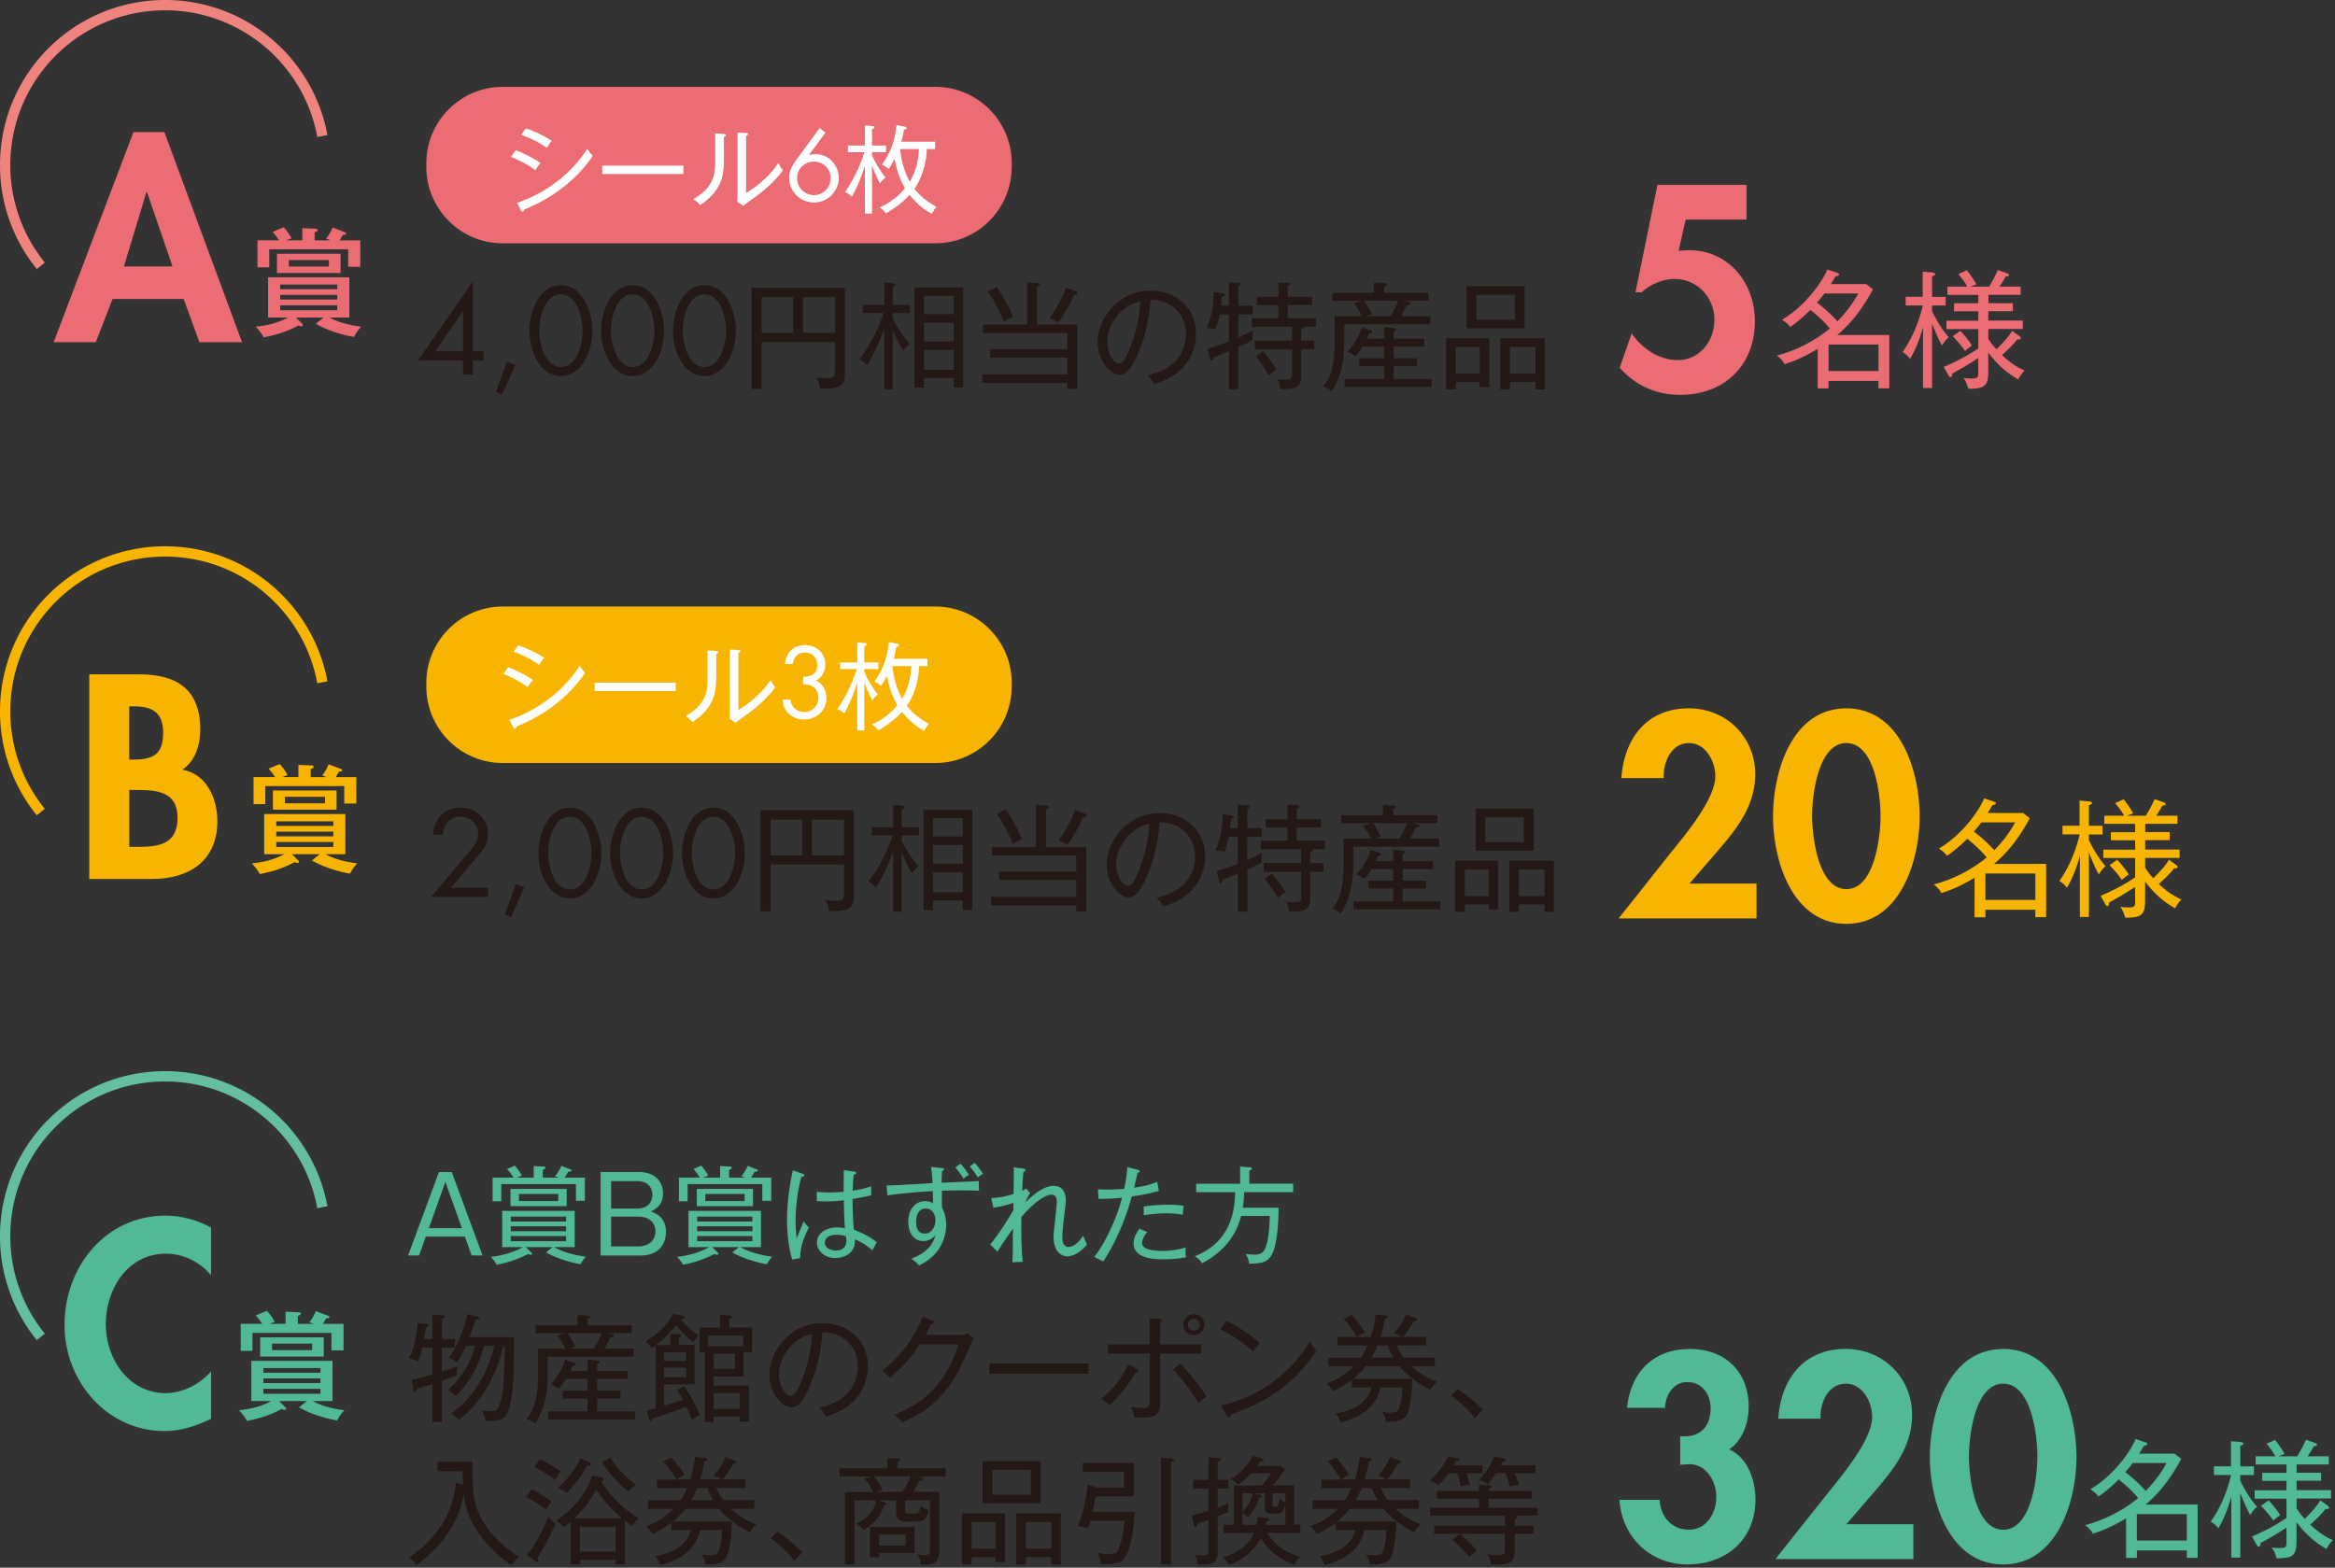 <svg xmlns="http://www.w3.org/2000/svg" width="417" height="280" viewBox="0 0 417 280"><rect x="0" y="0" width="417" height="280" fill="#333333" stroke="none"/><path fill="#EB6D73" d="M20.1 53.41l-3 7.71H9.58L23.83 23.6h5.53l13.86 37.51h-7.61L32.8 53.4H20.1zm6.15-19.1h-.1l-4.02 13.28h8.68l-4.56-13.28zM57.8 56.71h-4.95l1.06 1.06c.08.08.19.19.19.29 0 .15-.1.21-.27.21-.23 0-.4-.08-.52-.15-2.37 1.29-4.56 1.81-6.22 2.14-.42-.87-1.16-1.64-1.41-1.91 2.31-.25 3.87-.65 5.78-1.64h-3.58v-7.18h14.5v7.18h-3.56c2.12 1.16 4.72 1.52 5.68 1.64-.48.5-.81.91-1.29 1.83-.71-.12-3.97-.71-6.82-2.35l1.41-1.12zm-3.81-13.78v-2.18l2.43.1c.17 0 .31.1.31.23 0 .17-.17.27-.54.44v1.41h2.83c-.23-.1-.39-.17-.77-.29.69-.91.96-1.56 1.14-2l2.18.83c.1.04.25.1.25.25 0 .23-.42.23-.6.23-.19.35-.33.62-.56.98h3.68v4.72h-2.16v-3.12H48.09v3.22h-2.1v-4.83h3.85c-.21-.33-.6-.89-1.16-1.5l1.98-.83c.71.73 1.25 1.66 1.41 1.98-.56.19-.75.27-.96.35h2.88zm6.83 2.4v3.43H49.46v-3.43h11.36zm-.59 6.32v-.83H50.04v.83h10.19zm-10.19 1.02v.83h10.19v-.83H50.04zm0 1.85v.89h10.19v-.89H50.04zm1.54-8.07v1.16h7.16v-1.16h-7.16z"/><path fill="#231815" d="M86.37 62.74v1.62h-1.93v2.54h-1.75v-2.54h-8.03l9.74-14.02h.04v12.4h1.93zm-3.68-7.1h-.04l-4.93 7.09h4.97v-7.09zM92.03 65.15l-2.35 5.33-1.12-.46 1.94-5.41 1.53.54zM105.79 59.07c0 3.87-2.04 8.09-5.62 8.09s-5.62-4.22-5.62-8.09c0-3.22 1.64-8.13 5.62-8.13 3.97 0 5.62 4.91 5.62 8.13zm-9.49.09c.04 2.21.98 6.39 3.87 6.39s3.83-4.18 3.87-6.39c.04-2.23-.92-6.59-3.87-6.59-2.96-.01-3.91 4.36-3.87 6.59zM118.6 59.07c0 3.87-2.04 8.09-5.62 8.09s-5.62-4.22-5.62-8.09c0-3.22 1.64-8.13 5.62-8.13 3.98 0 5.62 4.91 5.62 8.13zm-9.48.09c.04 2.21.98 6.39 3.87 6.39s3.83-4.18 3.87-6.39c.04-2.23-.92-6.59-3.87-6.59-2.96-.01-3.91 4.36-3.87 6.59zM131.42 59.07c0 3.87-2.04 8.09-5.62 8.09s-5.62-4.22-5.62-8.09c0-3.22 1.64-8.13 5.62-8.13 3.98 0 5.62 4.91 5.62 8.13zm-9.49.09c.04 2.21.98 6.39 3.87 6.39s3.83-4.18 3.87-6.39c.04-2.23-.92-6.59-3.87-6.59-2.95-.01-3.91 4.36-3.87 6.59zM146.42 69.41c-.12-1.06-.35-1.54-.64-2 .6.1 1.25.17 1.85.17 1.25 0 1.5-.23 1.5-1.46v-5.03h-13.11v8.38h-1.81V51.42h16.68v15c.01 2.24-.49 3.14-4.47 2.99zm-4.76-16.33h-5.64v6.37h5.64v-6.37zm7.47 0h-5.72v6.37h5.72v-6.37zM159.43 55.91v.91c.94 1.89 2.1 3.64 3.06 4.6-.6.46-.81.69-1.21 1.25-.79-1.33-1.14-2.14-1.85-3.77v10.63h-1.52V58.76c-.83 2.29-2 4.89-3.1 6.49a4.87 4.87 0 0 0-1.33-1.14c1.98-2.41 3.54-5.74 4.31-8.2h-3.7v-1.46h3.83v-3.99l1.52.13c.08 0 .48.06.48.27 0 .21-.27.31-.48.38v3.22h3.08v1.46h-3.09zm10.9 13.3v-1.69h-5.31v1.71h-1.71v-17.9h8.7V69.2h-1.68zm0-16.38h-5.31v3.27h5.31v-3.27zm0 4.79h-5.31v3.37h5.31v-3.37zm0 4.89h-5.31v3.54h5.31v-3.54zM190.6 69.48V68.4h-15.19v-1.54h15.19v-3h-13.77v-1.5h13.77v-2.87h-15.04v-1.52h7.84v-7.53l1.81.13c.19.02.5.02.5.27 0 .21-.31.31-.5.35v6.78h7.18v11.5h-1.79zm-11.32-12.03c-.62-1.66-1.91-4.12-2.87-5.39l1.58-.81c1.1 1.54 2.31 3.81 2.91 5.33-.87.39-1.08.48-1.62.87zm12.52-4.76c-.79 1.79-1.62 3.18-2.77 4.89-.17-.08-.94-.52-1.58-.73.91-1.29 2.25-3.54 2.93-5.49l1.62.62c.17.06.44.17.44.37.01.21-.3.3-.64.34zM211.13 65.77c-1.66 1.75-3.97 2.5-4.97 2.83-.6-.98-.89-1.29-1.19-1.6 6.2-1.31 6.84-5.64 6.84-7.32 0-3.45-2.58-6.18-6.32-6.12-.27 3.06-.79 6.14-2.27 9.59-1.14 2.7-2.14 3.81-3.29 3.81-1.54 0-3.91-2.41-3.91-5.83 0-4.33 3.85-9.22 9.44-9.22 4.45 0 8.13 2.97 8.13 7.72.02 2.15-.77 4.37-2.46 6.14zm-13.39-4.74c0 2.25 1.23 3.89 2.12 3.89.87 0 1.64-1.98 2.14-3.29 1.46-3.93 1.58-6.74 1.62-7.8-3.51.77-5.88 4.27-5.88 7.2zM223.68 60.11c0 .21.02.46.04.65-1.04.52-1.54.75-2.56 1.21v7.55h-1.68V62.7c-1.83.79-2.04.89-2.73 1.12-.12.4-.17.56-.4.56-.17 0-.19-.08-.27-.4l-.42-1.71c1.66-.44 3.41-1.12 3.81-1.31v-4.79h-1.64c-.33 1.44-.52 2.04-.75 2.68-.25-.06-.96-.27-1.62-.25.64-1.54 1.23-3.14 1.31-6.45l1.62.23c.27.04.37.1.37.23 0 .19-.1.23-.52.39-.06.65-.1 1-.19 1.6h1.42v-4.16l1.68.08c.19 0 .37.04.37.23 0 .17-.1.21-.37.33v3.52h2.58v1.56h-2.58v4.12c1.19-.54 1.77-.81 2.7-1.33-.06.37-.17.75-.17 1.16zm9.09-1.74c.04.04.06.06.06.12 0 .21-.23.29-.46.37v1.98h2.37v1.56h-2.37v4.74c0 2.31-1.25 2.33-3.74 2.37-.06-.69-.31-1.33-.58-1.79.31.04.71.1 1.31.1 1.39 0 1.39-.23 1.39-1V62.4h-6.68v-1.56h6.68v-2.47h-7.18v-1.52h4.74V54.5h-3.89v-1.48h3.89v-2.58l1.62.06c.14 0 .5.02.5.23 0 .21-.27.29-.46.35v1.93h4.35v1.48h-4.35v2.35H235v1.52h-2.23zm-6.17 8.71c-.29-.52-1.29-2.25-2.37-3.41l1.33-.94c.67.77 1.75 2.16 2.41 3.35-.88.52-1.19.82-1.37 1zM240.06 57.91v3.27c0 3-.44 5.97-2.21 8.65-.48-.37-1.23-.71-1.52-.83 1.71-2.14 2.02-4.74 2.02-8.01v-4.51h4.91c-.15-.27-.65-1.31-1.44-2.33l1.42-.44h-5.31v-1.42h7.45v-1.83l1.81.1c.15 0 .48.08.48.27 0 .15-.1.19-.48.33v1.12h7.91v1.42h-4.62l1 .19c.1.02.42.08.42.31 0 .23-.4.27-.65.29-.35.75-.65 1.25-1.06 1.98h5.24v1.44h-15.37zm.06 11.19v-1.41h7.07v-2.31h-4.45v-1.39h4.45v-2.1h-3.85c-.6.98-.96 1.39-1.27 1.79-.37-.29-.71-.52-1.43-.85 1.1-1.1 2.16-2.98 2.56-4.37l1.5.52c.21.06.35.15.35.31 0 .25-.33.23-.56.23-.19.5-.27.73-.4.98h3.1v-2.06l1.71.17c.14.02.46.04.46.25 0 .17-.19.23-.46.33v1.31h5.45v1.39h-5.45v2.1h4.16v1.39h-4.16v2.31h6.76v1.41h-15.54zm3.48-15.39c.21.31.91 1.39 1.41 2.41l-1.1.35h4.41c.33-.54.96-1.62 1.41-2.77h-6.13zM259.99 68.23v1.33h-1.73v-9.15h7.7v8.72h-1.71v-.89h-4.26zm4.27-1.5v-4.76h-4.27v4.76h4.27zm8.03-15.62v7.51h-10.36v-7.51h10.36zm-8.62 1.54v4.45h6.87v-4.45h-6.87zm5.98 15.58v1.33h-1.71v-9.15h7.97v9.15h-1.68v-1.33h-4.58zm4.57-1.5v-4.76h-4.58v4.76h4.58z"/><path fill="#EB6D73" d="M301.04 39.22l-1.26 5.57 1.84-.1c7.13 0 11.78 5.86 11.78 12.7 0 7.85-5.48 13.13-13.28 13.13-4.31 0-8-1.6-10.86-4.85l2.13-6.11c1.89 2.71 4.89 4.75 8.24 4.75 3.97 0 6.54-3.44 6.54-7.22 0-3.97-3.1-7.27-7.12-7.27-2.08 0-4.36.97-5.86 2.38h-1.11L296 33.02h15.9v6.2h-10.86zM324.63 62.29c-3.04 1.86-5.06 2.47-5.94 2.75-.27-.59-.86-1.16-1.36-1.54 1.41-.36 5.45-1.54 9.46-4.83-1.11-1.32-2.06-2.16-3.47-3.33-.3.29-1.68 1.72-3.61 3.06a5.087 5.087 0 0 0-1.47-1.29c3.86-2.27 6.99-6.35 8.1-8.98l1.68.57c.27.09.41.14.41.32 0 .16-.18.23-.64.36-.23.41-.34.59-.82 1.36h6.31l1.2.93c-.79 1.47-2.81 5.2-6.38 8.17h9.3v9.51h-1.93v-1.32h-8.92v1.34h-1.93v-7.08zm1.2-9.87c-.34.45-.73.93-1.34 1.63 1.13.84 2.63 2.2 3.65 3.34 1.77-1.82 2.84-3.36 3.72-4.97h-6.03zm9.65 13.84v-4.72h-8.92v4.72h8.92zM345.04 69.3h-1.61V58.41c-.68 2.52-1.54 4.36-2.31 5.67-.45-.57-.77-.84-1.36-1.2 1.97-2.72 3.13-6.1 3.63-8.33h-3.06v-1.54h3.04v-4.49l1.7.14c.11 0 .52.09.52.3 0 .2-.11.23-.55.39v3.68h2.43v1.54h-2.43v1.02c.55 1.16 1.77 3.34 2.99 4.65-.66.52-1.04 1.18-1.22 1.48-.61-1.11-1.09-2.18-1.77-3.93V69.3zm10.05-15.15h4.38v1.43h-4.38v1.68h6.15v1.5h-6.15v1.75c.5.79 1.04 1.45 1.45 1.88 1.48-1.45 2.31-2.45 2.79-3.31l1.29.93c.25.18.27.32.27.39 0 .25-.36.23-.64.23-.88 1.16-2.29 2.4-2.72 2.79 1.25 1.18 2.54 2.11 4.04 2.77-.7.7-.95 1.25-1.11 1.57-2.72-1.45-4.61-3.72-5.38-4.79v3.36c0 2.68-.68 3.09-3.56 3.11-.23-.82-.48-1.43-.89-1.95.36.07.77.11 1.48.11 1.11 0 1.18-.23 1.18-1.02v-2.63c-1.93 1.23-2.63 1.68-4.65 2.77 0 .23.02.64-.29.64-.18 0-.29-.16-.43-.41l-.79-1.41c1.32-.57 3.79-1.68 6.17-3.31v-3.45h-5.69v-1.5h5.69V55.6h-4.33v-1.43h4.33v-1.5h-5.51V51.2h3.54c-.52-.93-1.09-1.63-1.59-2.25l1.52-.68c.77.98 1.34 1.88 1.7 2.5l-1.09.43h3.34c.14-.2 1.04-1.68 1.57-2.97l1.68.59c.11.05.32.18.32.32 0 .18-.25.23-.59.25-.2.39-.48.86-1.11 1.81h3.79v1.45h-5.76v1.5zm-4.99 4.94c1.09 1.18 1.66 2 2.06 2.63-.68.5-.82.59-1.23.98-.7-1.07-1.81-2.25-2.2-2.65l1.37-.96z"/><path fill="#F7B400" d="M15.95 120.44h8.87c6.79 0 10.95 2.67 10.95 9.94 0 2.62-.92 5.62-3.2 7.08 4.31.78 6.25 5.14 6.25 9.16 0 7.17-5.04 10.37-11.68 10.37h-11.2v-36.55zm7.13 15.22h.87c3.49 0 5.19-1.02 5.19-4.8 0-3.73-2.13-4.7-5.14-4.7h-.92v9.5zm0 15.6h1.5c3.83 0 7.13-.48 7.13-5.23s-3.88-4.94-7.46-4.94h-1.16v10.17zM57.1 152.57h-4.95l1.06 1.06c.08.08.19.19.19.29 0 .15-.1.21-.27.21-.23 0-.4-.08-.52-.15-2.37 1.29-4.56 1.81-6.22 2.14-.42-.87-1.17-1.64-1.41-1.91 2.31-.25 3.87-.65 5.78-1.64h-3.58v-7.18h14.5v7.18h-3.56c2.12 1.16 4.72 1.52 5.68 1.64-.48.5-.81.91-1.29 1.83-.71-.13-3.97-.71-6.82-2.35l1.41-1.12zm-3.81-13.77v-2.18l2.43.1c.17 0 .31.1.31.23 0 .17-.17.27-.54.44v1.41h2.83c-.23-.1-.39-.17-.77-.29.69-.91.96-1.56 1.14-2l2.18.83c.1.04.25.1.25.25 0 .23-.42.23-.6.23-.19.35-.33.62-.56.98h3.68v4.72h-2.16v-3.12h-14.1v3.22h-2.1v-4.83h3.85c-.21-.33-.6-.89-1.16-1.5l1.98-.83c.71.73 1.25 1.66 1.41 1.98-.56.19-.75.27-.96.35h2.89zm6.82 2.39v3.43H48.75v-3.43h11.36zm-.58 6.33v-.83H49.34v.83h10.19zm-10.19 1.02v.83h10.19v-.83H49.34zm0 1.85v.89h10.19v-.89H49.34zm1.54-8.07v1.16h7.16v-1.16h-7.16z"/><path fill="#231815" d="M87.15 158.58v1.62H76.99l7.34-8.68c.62-.75 1.06-1.6 1.06-2.62 0-1.75-1.42-3.04-3.12-3.04-1.89 0-3.12 1.39-3.16 3.22h-1.75c.06-2.75 2.08-4.85 4.85-4.85 2.62 0 4.93 1.91 4.93 4.64 0 1.27-.37 2.37-1.19 3.31l-5.43 6.39h6.63zM93.64 158.46l-2.35 5.33-1.12-.46 1.93-5.41 1.54.54zM107.39 152.38c0 3.87-2.04 8.09-5.62 8.09s-5.62-4.22-5.62-8.09c0-3.22 1.64-8.13 5.62-8.13 3.98 0 5.62 4.91 5.62 8.13zm-9.49.09c.04 2.21.98 6.39 3.87 6.39s3.83-4.18 3.87-6.39c.04-2.23-.92-6.6-3.87-6.6s-3.91 4.37-3.87 6.6zM120.21 152.38c0 3.87-2.04 8.09-5.62 8.09s-5.62-4.22-5.62-8.09c0-3.22 1.64-8.13 5.62-8.13 3.98 0 5.62 4.91 5.62 8.13zm-9.49.09c.04 2.21.98 6.39 3.87 6.39s3.83-4.18 3.87-6.39c.04-2.23-.92-6.6-3.87-6.6s-3.91 4.37-3.87 6.6zM133.03 152.38c0 3.87-2.04 8.09-5.62 8.09s-5.62-4.22-5.62-8.09c0-3.22 1.64-8.13 5.62-8.13 3.97 0 5.62 4.91 5.62 8.13zm-9.49.09c.04 2.21.98 6.39 3.87 6.39s3.83-4.18 3.87-6.39c.04-2.23-.92-6.6-3.87-6.6s-3.91 4.37-3.87 6.6zM148.03 162.72c-.12-1.06-.35-1.54-.65-2 .6.1 1.25.17 1.85.17 1.25 0 1.5-.23 1.5-1.46v-5.03h-13.11v8.38h-1.81v-18.06h16.68v15c.01 2.25-.49 3.15-4.46 3zm-4.77-16.33h-5.64v6.37h5.64v-6.37zm7.47 0h-5.72v6.37h5.72v-6.37zM161.03 149.22v.91c.94 1.89 2.1 3.64 3.06 4.6-.6.46-.81.69-1.21 1.25-.79-1.33-1.14-2.14-1.85-3.77v10.63h-1.52v-10.78c-.83 2.29-2 4.89-3.1 6.49a4.87 4.87 0 0 0-1.33-1.14c1.98-2.41 3.54-5.74 4.31-8.2h-3.7v-1.46h3.83v-3.99l1.52.13c.08 0 .48.06.48.27 0 .21-.27.31-.48.38v3.22h3.08v1.46h-3.09zm10.91 13.3v-1.68h-5.31v1.71h-1.71v-17.89h8.7v17.87h-1.68zm0-16.38h-5.31v3.27h5.31v-3.27zm0 4.79h-5.31v3.37h5.31v-3.37zm0 4.89h-5.31v3.54h5.31v-3.54zM192.2 162.79v-1.08h-15.19v-1.54h15.19v-3h-13.77v-1.5h13.77v-2.87h-15.04v-1.52H185v-7.53l1.81.13c.19.02.5.02.5.27 0 .21-.31.31-.5.35v6.78h7.18v11.5h-1.79zm-11.31-12.03c-.62-1.66-1.91-4.12-2.87-5.39l1.58-.81c1.1 1.54 2.31 3.81 2.91 5.33-.88.39-1.08.48-1.62.87zm12.52-4.76c-.79 1.79-1.62 3.18-2.77 4.89-.17-.08-.94-.52-1.58-.73.91-1.29 2.25-3.54 2.93-5.49l1.62.62c.17.06.44.17.44.37 0 .21-.31.3-.64.34zM212.74 159.08c-1.66 1.75-3.97 2.5-4.97 2.83-.6-.98-.9-1.29-1.19-1.6 6.2-1.31 6.85-5.64 6.85-7.32 0-3.45-2.58-6.18-6.32-6.12-.27 3.06-.79 6.14-2.27 9.59-1.14 2.71-2.14 3.81-3.29 3.81-1.54 0-3.91-2.41-3.91-5.83 0-4.33 3.85-9.22 9.44-9.22 4.45 0 8.13 2.98 8.13 7.72 0 2.15-.78 4.37-2.47 6.14zm-13.4-4.74c0 2.25 1.23 3.89 2.12 3.89.87 0 1.64-1.98 2.14-3.29 1.46-3.93 1.58-6.74 1.62-7.8-3.51.77-5.88 4.27-5.88 7.2zM225.29 153.42c0 .21.02.46.04.65-1.04.52-1.54.75-2.56 1.21v7.55h-1.69V156c-1.83.79-2.04.9-2.73 1.12-.12.4-.17.56-.4.56-.17 0-.19-.08-.27-.4l-.42-1.71c1.66-.44 3.41-1.12 3.81-1.31v-4.79h-1.64c-.33 1.44-.52 2.04-.75 2.68-.25-.06-.96-.27-1.62-.25.64-1.54 1.23-3.14 1.31-6.45l1.62.23c.27.04.38.1.38.23 0 .19-.1.23-.52.4-.06.65-.1 1-.19 1.6h1.41v-4.16l1.69.08c.19 0 .37.04.37.23 0 .17-.1.21-.37.33v3.52h2.58v1.56h-2.58v4.12c1.19-.54 1.77-.81 2.7-1.33-.07.37-.17.75-.17 1.16zm9.09-1.74c.04.04.06.06.06.13 0 .21-.23.29-.46.38v1.98h2.37v1.56h-2.37v4.74c0 2.31-1.25 2.33-3.74 2.37-.06-.69-.31-1.33-.58-1.79.31.04.71.1 1.31.1 1.39 0 1.39-.23 1.39-1v-4.43h-6.68v-1.56h6.68v-2.48h-7.18v-1.52h4.74v-2.35h-3.89v-1.48h3.89v-2.58l1.62.06c.15 0 .5.02.5.23 0 .21-.27.29-.46.35v1.93h4.35v1.48h-4.35v2.35h5.01v1.52h-2.21zm-6.18 8.71c-.29-.52-1.29-2.25-2.37-3.41l1.33-.94c.67.77 1.75 2.16 2.41 3.35-.87.52-1.18.82-1.37 1zM241.66 151.22v3.27c0 3-.44 5.97-2.21 8.65-.48-.37-1.23-.71-1.52-.83 1.71-2.14 2.02-4.74 2.02-8.01v-4.51h4.91c-.15-.27-.65-1.31-1.44-2.33l1.41-.44h-5.3v-1.41h7.45v-1.83l1.81.1c.15 0 .48.08.48.27 0 .15-.1.19-.48.33v1.12h7.91v1.41h-4.62l1 .19c.1.02.42.08.42.31 0 .23-.4.27-.64.29-.35.75-.65 1.25-1.06 1.98h5.24v1.44h-15.38zm.07 11.19V161h7.07v-2.31h-4.45v-1.39h4.45v-2.1h-3.85c-.6.98-.96 1.39-1.27 1.79-.38-.29-.71-.52-1.44-.85 1.1-1.1 2.16-2.98 2.56-4.37l1.5.52c.21.06.35.15.35.31 0 .25-.33.23-.56.23-.19.5-.27.73-.4.98h3.1v-2.06l1.71.17c.15.02.46.04.46.25 0 .17-.19.23-.46.33v1.31h5.45v1.39h-5.45v2.1h4.16v1.39h-4.16V161h6.76v1.42h-15.53zm3.47-15.39c.21.31.91 1.39 1.41 2.41l-1.1.35h4.41c.33-.54.96-1.62 1.42-2.77h-6.14zM261.6 161.54v1.33h-1.73v-9.15h7.7v8.72h-1.71v-.89h-4.26zm4.26-1.5v-4.76h-4.27v4.76h4.27zm8.03-15.62v7.51h-10.36v-7.51h10.36zm-8.61 1.54v4.45h6.86v-4.45h-6.86zm5.97 15.58v1.33h-1.71v-9.15h7.97v9.15h-1.68v-1.33h-4.58zm4.58-1.5v-4.76h-4.58v4.76h4.58z"/><path fill="#F7B400" d="M313.69 157.83v6.2h-24.62l9.31-11.73c2.57-3.2 7.95-9.55 7.95-13.67 0-2.62-1.7-5.91-4.7-5.91-3.2 0-4.65 3.49-4.51 6.25h-7.56c.48-7.03 4.51-12.46 12.02-12.46 6.69 0 11.88 5.09 11.88 11.78 0 5.38-3.01 9.4-6.35 13.28l-5.38 6.25h11.96zM342.82 145.81c0 7.8-3.39 19.19-13.09 19.19-9.69 0-13.09-11.39-13.09-19.19 0-7.85 3.3-19.29 13.09-19.29s13.09 11.43 13.09 19.29zm-19.2-.1c0 3.64 1.07 13.09 6.11 13.09 5.09 0 6.11-9.45 6.11-13.09 0-3.68-1.02-12.99-6.11-12.99-5.04 0-6.11 9.31-6.11 12.99zM352.64 156.76c-3.04 1.86-5.06 2.47-5.94 2.75-.27-.59-.86-1.16-1.36-1.54 1.41-.36 5.45-1.54 9.46-4.83-1.11-1.32-2.06-2.16-3.47-3.34-.3.3-1.68 1.72-3.61 3.06a5.087 5.087 0 0 0-1.47-1.29c3.86-2.27 6.99-6.35 8.1-8.98l1.68.57c.27.09.41.14.41.32 0 .16-.18.23-.64.36-.23.41-.34.59-.82 1.36h6.31l1.2.93c-.79 1.47-2.81 5.2-6.38 8.17h9.3v9.51h-1.93v-1.32h-8.92v1.34h-1.93v-7.07zm1.21-9.87c-.34.45-.73.93-1.34 1.63 1.13.84 2.63 2.2 3.65 3.33 1.77-1.82 2.84-3.36 3.72-4.97h-6.03zm9.64 13.84v-4.72h-8.92v4.72h8.92zM373.05 163.77h-1.61v-10.89c-.68 2.52-1.54 4.36-2.31 5.67-.45-.57-.77-.84-1.36-1.2 1.97-2.72 3.13-6.1 3.63-8.33h-3.06v-1.54h3.04v-4.49l1.7.14c.11 0 .52.09.52.3 0 .2-.11.23-.55.39v3.68h2.43v1.54h-2.43v1.02c.55 1.16 1.77 3.34 2.99 4.65-.66.52-1.04 1.18-1.22 1.48-.61-1.11-1.09-2.18-1.77-3.93v11.51zm10.05-15.15h4.38v1.43h-4.38v1.68h6.15v1.5h-6.15v1.75c.5.79 1.04 1.45 1.45 1.88 1.48-1.45 2.31-2.45 2.79-3.31l1.29.93c.25.18.27.32.27.39 0 .25-.36.23-.64.23-.88 1.16-2.29 2.4-2.72 2.79 1.25 1.18 2.54 2.11 4.04 2.77-.7.7-.95 1.25-1.11 1.57-2.72-1.45-4.61-3.72-5.38-4.79v3.36c0 2.68-.68 3.09-3.56 3.11-.23-.82-.48-1.43-.89-1.95.36.07.77.11 1.48.11 1.11 0 1.18-.23 1.18-1.02v-2.63c-1.93 1.23-2.63 1.68-4.65 2.77 0 .23.02.64-.29.64-.18 0-.29-.16-.43-.41l-.79-1.41c1.32-.57 3.79-1.68 6.17-3.31v-3.45h-5.69v-1.5h5.69v-1.68h-4.33v-1.43h4.33v-1.5h-5.51v-1.45h3.54c-.52-.93-1.09-1.63-1.59-2.25l1.52-.68c.77.98 1.34 1.88 1.7 2.5l-1.09.43h3.33c.14-.2 1.04-1.68 1.57-2.97l1.68.59c.11.05.32.18.32.32 0 .18-.25.23-.59.25-.2.38-.48.86-1.11 1.81h3.79v1.45h-5.76v1.48zm-4.99 4.94c1.09 1.18 1.66 2 2.06 2.63-.68.5-.82.59-1.23.98-.7-1.07-1.81-2.25-2.2-2.65l1.37-.96z"/><path fill="#51B996" d="M37.7 227.79c-1.99-2.42-4.99-3.88-8.05-3.88-6.83 0-10.76 6.3-10.76 12.6 0 6.16 4.07 12.31 10.71 12.31 3.05 0 6.11-1.6 8.09-3.88v8.48c-2.67 1.26-5.33 2.18-8.29 2.18-10.28 0-17.88-8.87-17.88-18.95 0-10.37 7.32-19.53 18.03-19.53 2.86 0 5.67.78 8.14 2.13v8.54zM54.8 250.24h-4.95l1.06 1.06c.08.08.19.19.19.29 0 .15-.1.21-.27.21-.23 0-.4-.08-.52-.15-2.37 1.29-4.56 1.81-6.22 2.14-.42-.87-1.17-1.64-1.41-1.91 2.31-.25 3.87-.65 5.78-1.64h-3.58v-7.18h14.5v7.18h-3.56c2.12 1.17 4.72 1.52 5.68 1.64-.48.5-.81.91-1.29 1.83-.71-.13-3.97-.71-6.82-2.35l1.41-1.12zM51 236.46v-2.18l2.43.1c.17 0 .31.1.31.23 0 .17-.17.27-.54.44v1.41h2.83c-.23-.1-.4-.17-.77-.29.69-.91.96-1.56 1.14-2l2.18.83c.1.04.25.1.25.25 0 .23-.42.23-.6.23-.19.35-.33.62-.56.98h3.68v4.72h-2.16v-3.12h-14.1v3.22h-2.1v-4.83h3.85c-.21-.33-.6-.89-1.16-1.5l1.98-.83c.71.73 1.25 1.66 1.41 1.98-.56.19-.75.27-.96.35H51zm6.82 2.4v3.43H46.46v-3.43h11.36zm-.58 6.32v-.83h-10.2v.83h10.2zm-10.2 1.02v.83h10.19v-.83H47.04zm0 1.85v.89h10.19v-.89H47.04zm1.54-8.07v1.17h7.16v-1.17h-7.16z"/><path fill="#231815" d="M81.25 239.12v1.58h-2.33v4.29c.4-.13 2.25-.77 2.83-.98-.17.67-.21.98-.21 1.64-.46.17-2.39.91-2.62 1v7.3h-1.68v-6.74c-.91.29-1.98.62-2.75.85-.08.31-.12.56-.35.56-.23 0-.27-.15-.31-.33l-.33-1.83c1.04-.21 1.41-.31 3.74-.98v-4.79h-1.79c-.06.21-.31 1.25-.81 2.5-.5-.29-1-.48-1.58-.58 1.04-2.21 1.42-4.29 1.5-6.3l1.62.17c.13.02.35.04.35.21 0 .25-.29.35-.48.42-.08.62-.17 1.46-.27 2.02h1.46v-4.31l1.62.1c.33.02.54.04.54.23 0 .23-.33.35-.48.4v3.58h2.33zm1.96 1.26c-.75 1.71-1.27 2.54-1.56 2.97-.6-.44-.81-.56-1.46-.83 1.81-2.6 2.75-5.47 3.25-7.8l1.79.42c.13.02.38.08.38.27 0 .23-.23.25-.67.29-.46 1.48-.92 2.7-1.08 3.12h7.95c.02 4.06.04 9.72-.92 12.77-.6 1.89-1.43 2.23-4.16 2.23-.17-.83-.25-1.04-.69-1.89.69.1 1.52.1 1.62.1 1.02 0 1.35-.13 1.81-1.96.65-2.58.67-8.13.67-9.69h-.27c-.15.79-1.73 8.45-7.91 13.21-.46-.5-.77-.77-1.39-1.14 5.2-3.54 7.16-9.67 7.74-12.07h-1.89c-.42 1.91-1.85 5.93-5.06 9.01-.44-.52-.69-.73-1.33-1.12 3.5-3.16 4.35-6.3 4.79-7.89h-1.61zM97.79 242.32v3.27c0 3-.44 5.97-2.21 8.65-.48-.37-1.23-.71-1.52-.83 1.71-2.14 2.02-4.74 2.02-8.01v-4.51H101c-.15-.27-.65-1.31-1.44-2.33l1.42-.44h-5.31v-1.41h7.45v-1.83l1.81.1c.15 0 .48.08.48.27 0 .15-.1.19-.48.33v1.12h7.91v1.41h-4.62l1 .19c.1.02.42.08.42.31 0 .23-.4.27-.65.29-.35.75-.65 1.25-1.06 1.98h5.24v1.44H97.79zm.07 11.19v-1.42h7.07v-2.31h-4.45v-1.39h4.45v-2.1h-3.85c-.6.98-.96 1.39-1.27 1.79-.37-.29-.71-.52-1.43-.85 1.1-1.1 2.16-2.97 2.56-4.37l1.5.52c.21.06.35.15.35.31 0 .25-.33.23-.56.23-.19.5-.27.73-.39.98h3.1v-2.06l1.71.17c.14.02.46.04.46.25 0 .17-.19.23-.46.33v1.31h5.45v1.39h-5.45v2.1h4.16v1.39h-4.16v2.31h6.76v1.42H97.86zm3.47-15.39c.21.31.91 1.39 1.41 2.41l-1.1.35h4.41c.33-.54.96-1.62 1.41-2.77h-6.13zM123.53 253.62c-.31-.87-.56-1.5-.96-2.35-1.83.71-3.45 1.25-6.03 2.08-.08.29-.19.42-.33.42-.19 0-.25-.19-.29-.33l-.44-1.48c.25-.06 1.39-.38 1.62-.44v-11.23c-.25.23-.54.42-.73.54-.4-.65-.48-.75-1.08-1.23 3.04-1.89 4.33-3.87 5.03-4.95l1.42.31c.21.04.48.12.48.33 0 .29-.52.35-.67.35 1.04 1.23 1.75 1.85 3.25 2.89-.48.46-.77.87-1 1.21-.42-.31-1.69-1.33-3.06-3.06a20.377 20.377 0 0 1-3.58 3.56h2.58v-2l1.41.06c.37.02.5.1.5.27 0 .21-.17.25-.42.35v1.31h2.79v7.03h-5.43v3.83c1.52-.48 1.69-.54 3.35-1.12-.25-.48-.52-.94-1.02-1.71l1.31-.69c.77 1.21 2.04 3.27 2.75 5.22-.53.2-.93.49-1.45.83zm-1-12.07h-3.93v1.52h3.93v-1.52zm0 2.73h-3.93v1.71h3.93v-1.71zm10.26-2.75v4.33h-5.33v1.62h6.26v6.45h-1.6v-.9h-4.66v.96h-1.58v-12.46h-.94v-4.41h3.64v-2.27l1.71.1c.27.02.46.02.46.21 0 .25-.4.33-.52.37v1.58h4.1v4.41h-1.54zm-.06-3h-6.24v1.89h6.24v-1.89zm-1.48 3.25h-3.79v2.71h3.79v-2.71zm.87 7.03h-4.66v2.83h4.66v-2.83zM152.52 250.18c-1.66 1.75-3.97 2.5-4.97 2.83-.6-.98-.9-1.29-1.19-1.6 6.2-1.31 6.85-5.64 6.85-7.32 0-3.45-2.58-6.18-6.32-6.12-.27 3.06-.79 6.14-2.27 9.59-1.14 2.71-2.14 3.81-3.29 3.81-1.54 0-3.91-2.41-3.91-5.83 0-4.33 3.85-9.22 9.44-9.22 4.45 0 8.13 2.97 8.13 7.72 0 2.15-.79 4.37-2.47 6.14zm-13.4-4.74c0 2.25 1.23 3.89 2.12 3.89.87 0 1.64-1.98 2.14-3.29 1.46-3.93 1.58-6.74 1.62-7.8-3.51.77-5.88 4.27-5.88 7.2zM173.24 240.38c-1.98 4.66-4.47 10.59-12.11 13.65-.25-.33-.48-.6-1.37-1.35 3.62-1.46 8.72-4.1 11.42-12.57h-6.91c-1.98 3.08-4.41 5.18-5.31 5.97-.37-.39-.91-.91-1.39-1.29 3.27-2.48 5.83-5.97 7.22-9.65l1.75.75c.08.04.29.13.29.29 0 .23-.35.29-.5.29-.52 1.04-.77 1.48-1.06 1.98h6.22c.65 0 1.04-.17 1.37-.31l1.04.98c-.39.64-.51.93-.66 1.26zM176.7 245.36v-1.83h17.7v1.83h-17.7zM202.83 245.09c-1.58 2.64-2.68 3.99-4.64 5.87-.5-.42-.94-.73-1.56-1.12 2.12-1.62 3.81-3.85 4.87-6.18l1.6.89c.17.08.25.23.25.33 0 .23-.23.21-.52.21zm4.35-3.33v8.51c0 1.69 0 2.93-3.23 2.93-.46 0-.91-.04-1.41-.08-.06-.4-.15-.92-.52-1.85.46.08 1.23.21 2.18.21 1.14 0 1.14-.4 1.14-1.77v-7.95h-7.47v-1.64h7.47v-4.66l1.73.1c.31.02.48.04.48.23 0 .21-.23.29-.37.33v3.99h7.34v1.64h-7.34zm6.86 8.92c-.96-1.77-2.87-4.41-4.58-6.05l1.33-1.06c1.6 1.58 3.79 4.29 4.64 5.91-.68.41-1.22 1.02-1.39 1.2zm-.85-12.21c-1.02 0-1.87-.83-1.87-1.87 0-1.02.83-1.87 1.87-1.87s1.87.83 1.87 1.87-.85 1.87-1.87 1.87zm0-2.93c-.58 0-1.06.46-1.06 1.06 0 .58.48 1.06 1.06 1.06.56 0 1.06-.46 1.06-1.06 0-.63-.5-1.06-1.06-1.06zM223.83 241.42c-2.91-2.58-5.08-3.58-5.91-3.97l1.08-1.54c1.56.79 3.68 1.96 5.95 3.93-.6.73-.96 1.29-1.12 1.58zm-4.06 11.24c-.02.35-.06.48-.29.48-.15 0-.27-.15-.33-.25l-1.12-1.87c6.64-1.44 12.38-5.58 15.89-11.42.42.69.71 1.1 1.14 1.62-4.66 7.53-11.9 10.23-15.29 11.44zM255.45 248.19c-2.1-.96-4.22-2.58-5.51-4.16h-6.03c-.92 1.14-1.52 1.64-2.23 2.25h10.53c0 .94-.14 5.08-1.08 6.57-.69 1.08-2.37 1.1-3.66 1.1-.02-.23-.08-1.06-.69-1.79.37.06.87.15 1.52.15 1.12 0 1.42-.25 1.69-1.19.35-1.23.4-2.02.46-3.31h-3.91c-.91 4.1-4.33 5.53-7.14 6.24-.23-.71-.44-1.06-.87-1.56 2.06-.44 5.47-1.25 6.39-4.68h-3.5v-1.31c-1.48 1.1-2.58 1.62-3.37 2-.35-.62-.67-.98-1.21-1.37.9-.31 2.89-1.02 4.93-3.1h-4.51v-1.54h5.78c.56-.85 1-1.77 1.19-2.18h-5.39v-1.52h3.47c-.58-1.02-1.58-2.43-2.35-3.22l1.44-.73c.79.79 1.85 2.21 2.37 3.18-.83.31-1.02.46-1.42.77h2.46c.15-.42.67-1.95.83-4.02l1.87.19c.17.02.31.08.31.25 0 .21-.21.29-.52.37-.08.52-.21 1.46-.73 3.2h3.85c-.46-.27-.71-.44-1.48-.64 1.12-1.33 1.64-2.12 2.18-3.37l1.66.62c.13.04.27.1.27.27 0 .25-.4.27-.54.27-.48.94-1.39 2.27-1.95 2.85h4.12v1.52h-5.24c.4.98.94 1.75 1.25 2.18h5.56v1.54h-4.18c1.89 1.73 3.49 2.39 4.53 2.77-.32.29-.82.81-1.15 1.4zm-7.61-7.89h-1.81c-.31.73-.62 1.39-1.08 2.18h3.93c-.61-.99-.88-1.66-1.04-2.18zM263.38 253.32c-1.56-2.08-3.16-3.27-4.22-4.02l1.16-1.21c2 1.27 3.58 2.77 4.51 3.7l-1.45 1.53zM91.32 279.52a22.262 22.262 0 0 1-5.91-5.78c-2.1-3.06-2.37-5.22-2.58-6.93-.33 1.79-1.39 7.61-8.45 12.71-.46-.58-.79-.94-1.39-1.33 7.39-4.85 8.13-11.05 8.43-13.36l1.29.31c-.06-.89-.08-1.48-.08-2.37h-4.49v-1.69h6.24c-.04 2.81-.06 5.28.58 7.64 1.27 4.62 5.43 7.93 7.76 9.36-.55.38-1.07.92-1.4 1.44zM94.92 265.98c1.19.6 2.48 1.39 3.58 2.2-.38.44-.67.89-.96 1.44-.44-.31-1.62-1.21-3.56-2.25l.94-1.39zm-.81 11.77c1.56-1.96 3-4.76 3.81-6.93.37.54.87 1.04 1.29 1.31-1.23 2.72-1.62 3.52-3.25 6.14.08.12.19.31.19.46 0 .15-.06.25-.23.25-.08 0-.21-.08-.27-.13l-1.54-1.1zm2.29-17.14c1.16.52 2.83 1.54 3.74 2.21-.19.21-.48.58-.98 1.48-1.06-.81-2.62-1.73-3.7-2.27l.94-1.42zm11.05 3.29c.23.04.46.1.46.29 0 .19-.29.27-.52.35 1.85 3.27 5.08 5.7 6.68 6.64-.56.44-.91 1-1.12 1.39-.77-.52-1.04-.73-1.33-.96v7.8h-1.66v-.81h-6.39v.81h-1.66v-7.61c-.56.5-.85.73-1.16.96-.56-.6-1.04-.92-1.46-1.16 2.77-1.79 5.14-4.31 6.53-8.05l1.63.35zm-2.33-2.77c.23.1.42.21.42.37 0 .25-.35.27-.67.27-.96 1.81-2.29 3.45-3.7 4.89-.46-.39-.96-.73-1.56-.94 1.75-1.46 3.41-3.66 4.06-5.31l1.45.72zm5.97 10.07c-1.87-1.58-3.2-3.06-4.6-5.12-1.06 1.89-2.35 3.62-3.91 5.12h8.51zm-1.15 5.93v-4.43h-6.39v4.43h6.39zm-.95-16.83c1.41 2.35 3.24 3.89 4.66 4.93-.69.4-.96.62-1.44 1.19-.81-.69-3.16-2.72-4.66-5.22l1.44-.9zM133.93 273.66c-2.1-.96-4.22-2.58-5.51-4.16h-6.03c-.92 1.14-1.52 1.64-2.23 2.25h10.53c0 .94-.15 5.08-1.08 6.57-.69 1.08-2.37 1.1-3.66 1.1-.02-.23-.08-1.06-.69-1.79.37.06.87.15 1.52.15 1.12 0 1.41-.25 1.69-1.19.35-1.23.39-2.02.46-3.31h-3.91c-.91 4.1-4.33 5.53-7.14 6.24-.23-.71-.44-1.06-.87-1.56 2.06-.44 5.47-1.25 6.39-4.68h-3.5v-1.31c-1.48 1.1-2.58 1.62-3.37 2-.35-.62-.67-.98-1.21-1.37.89-.31 2.89-1.02 4.93-3.1h-4.51v-1.54h5.78c.56-.85 1-1.77 1.19-2.18h-5.39v-1.52h3.47c-.58-1.02-1.58-2.43-2.35-3.23l1.43-.73c.79.79 1.85 2.21 2.37 3.18-.83.31-1.02.46-1.42.77h2.46c.15-.42.67-1.96.83-4.02l1.87.19c.17.02.31.08.31.25 0 .21-.21.29-.52.37-.08.52-.21 1.46-.73 3.2h3.85c-.46-.27-.71-.44-1.48-.64 1.12-1.33 1.64-2.12 2.18-3.37l1.66.62c.13.04.27.1.27.27 0 .25-.4.27-.54.27-.48.94-1.39 2.27-1.95 2.85h4.12v1.52h-5.24c.4.98.94 1.75 1.25 2.18h5.56v1.54h-4.18c1.89 1.73 3.49 2.39 4.53 2.77-.3.3-.8.82-1.14 1.41zm-7.61-7.89h-1.81c-.31.73-.62 1.39-1.08 2.18h3.93c-.6-.99-.87-1.66-1.04-2.18zM141.86 278.79c-1.56-2.08-3.16-3.27-4.22-4.02l1.16-1.21c2 1.27 3.58 2.77 4.51 3.7l-1.45 1.53zM163.23 263.69l1.16.17c.13.02.46.08.46.29 0 .27-.44.31-.67.35-.38.79-.92 1.66-1.08 1.96h4.66v10.21c0 2.72-1.12 2.75-3.27 2.79-.1-.77-.27-1.21-.67-1.83.4.06.94.13 1.33.13.9 0 .92-.4.92-.98v-8.82h-4.45v1.69c0 .65.23.67.73.67h1.12c.4 0 .77.02.92-1.37.48.35 1 .62 1.48.75-.44 1.85-1.19 2.06-2.16 2.06h-1.87c-1.08 0-1.81-.19-1.81-1.64v-2.14h-3.12l1.02.31c.29.08.39.14.39.27 0 .23-.27.27-.46.29-.29 1.12-1.23 3.06-3.64 4.41-.48-.6-.83-.85-1.37-1.1 1.83-.81 3.33-2.18 3.6-4.18h-3.85v11.46h-1.71v-12.96h5.05c-.23-.48-.89-1.62-1.54-2.39l1.21-.37h-5.68v-1.46h8.55v-1.85l1.77.1c.21.02.48.06.48.25s-.27.31-.48.38v1.12h8.63v1.46h-5.65zm-6.22 13.69v.77h-1.64v-5.45h7.97v4.68h-6.33zm-.89-13.69c.52.62 1.1 1.6 1.52 2.39l-1.23.38h4.76c.52-.77 1.06-1.75 1.46-2.77h-6.51zm5.59 10.34h-4.7v2.02h4.7v-2.02zM173.53 278.11v1.33h-1.73v-9.15h7.7V279h-1.71v-.89h-4.26zm4.27-1.5v-4.76h-4.27v4.76h4.27zm8.03-15.62v7.51h-10.36v-7.51h10.36zm-8.61 1.54v4.45h6.87v-4.45h-6.87zm5.97 15.58v1.33h-1.71v-9.15h7.97v9.15h-1.69v-1.33h-4.57zm4.57-1.5v-4.76h-4.58v4.76h4.58zM200.17 278.9c-.62.35-1.64.5-3.58.46-.15-1.19-.46-1.77-.6-2.04.48.1 1.06.25 2.04.25 1.1 0 1.48-.25 1.77-.98.54-1.42.85-3.14 1-4.95h-6.07c-.21.73-.27.91-.42 1.33-.77-.29-1.54-.35-1.81-.37.98-2.27 1.56-5.47 1.71-7.41l1.75.5h4.79v-2.81h-7.39v-1.58h9.15v5.97h-6.85c-.21 1.35-.37 2.1-.52 2.75h7.51c-.05.62-.36 7.71-2.48 8.88zm8.98-17.75v18.27h-1.83v-19.08l1.87.15c.21.02.5.06.5.27 0 .21-.14.25-.54.39zM219.33 270.04c-.35.15-.83.37-1.87.79v6.22c0 1.73-.42 2.6-3.56 2.35-.12-.87-.23-1.23-.48-1.75.23.04.77.15 1.37.15 1 0 1.04-.27 1.04-1.1v-5.22c-1.16.42-1.46.5-2 .69-.08.35-.13.58-.35.58-.19 0-.21-.19-.27-.46l-.33-1.62c.52-.13 1.14-.27 2.95-.85v-3.95h-2.73v-1.56h2.73v-4.04l1.73.12c.19.02.5.02.5.25 0 .19-.12.25-.6.42v3.25h1.94v1.56h-1.94v3.39c.96-.33 1.44-.54 2-.77-.09.3-.15.59-.13 1.55zm11.8 9.46c-3.47-1.5-4.83-2.95-5.99-4.79-1.08 2.19-3.22 3.95-5.7 4.81-.29-.58-.52-.89-1.04-1.37 2.46-.77 4.47-2 5.55-4.35h-5.43v-1.46h1.81v-7.01h4.99c.39-.44 1.1-1.27 1.71-2.21h-3.58c-1.14 1.23-1.91 1.77-2.33 2.06-.39-.42-.71-.6-1.35-.98 2.14-1.23 3.43-3.22 3.95-4.16l1.46.4c.25.06.46.1.46.31 0 .23-.27.25-.56.25-.15.25-.23.4-.54.83h4.18l.79.6c-.71 1.04-1.27 1.77-2.21 2.89h3.81v7.01h1.12v1.46h-5.93c1.73 2.87 4.43 3.83 5.93 4.26-.56.43-.94 1.06-1.1 1.45zm-1.58-10.9c-.29 1.35-.67 1.79-1.44 1.79h-.98c-1.08 0-1.25-.42-1.25-1.08v-2.6h-1.87l1.02.29c.17.04.31.08.31.23 0 .21-.29.23-.44.23-.69 2.02-1.41 2.89-2.08 3.56-.38-.42-.5-.54-.94-.81v2.14h2.54c.1-.5.15-.87.21-1.43l1.62.23c.19.02.4.04.4.25 0 .23-.19.27-.54.38-.04.17-.08.35-.14.58h3.58v-3.76zm-7.66-1.89v3.31c1.02-.87 1.56-2.06 1.83-3.31h-1.83zm7.66 0h-2.29v2.04c0 .27.04.33.25.33h.42c.42 0 .54-.89.58-1.39.44.33.65.48 1.04.6v-1.58zM252.6 273.66c-2.1-.96-4.22-2.58-5.51-4.16h-6.03c-.92 1.14-1.52 1.64-2.23 2.25h10.53c0 .94-.14 5.08-1.08 6.57-.69 1.08-2.37 1.1-3.66 1.1-.02-.23-.08-1.06-.69-1.79.37.06.87.15 1.52.15 1.12 0 1.42-.25 1.68-1.19.35-1.23.4-2.02.46-3.31h-3.91c-.91 4.1-4.33 5.53-7.14 6.24-.23-.71-.44-1.06-.87-1.56 2.06-.44 5.47-1.25 6.39-4.68h-3.49v-1.31c-1.48 1.1-2.58 1.62-3.37 2-.35-.62-.67-.98-1.21-1.37.9-.31 2.89-1.02 4.93-3.1h-4.51v-1.54h5.78c.56-.85 1-1.77 1.19-2.18h-5.39v-1.52h3.47c-.58-1.02-1.58-2.43-2.35-3.23l1.44-.73c.79.79 1.85 2.21 2.37 3.18-.83.31-1.02.46-1.41.77h2.46c.15-.42.67-1.96.83-4.02l1.87.19c.17.02.31.08.31.25 0 .21-.21.29-.52.37-.08.52-.21 1.46-.73 3.2h3.85c-.46-.27-.71-.44-1.48-.64 1.12-1.33 1.64-2.12 2.18-3.37l1.66.62c.13.04.27.1.27.27 0 .25-.4.27-.54.27-.48.94-1.39 2.27-1.96 2.85h4.12v1.52h-5.24c.39.98.94 1.75 1.25 2.18h5.56v1.54h-4.18c1.89 1.73 3.5 2.39 4.54 2.77-.33.3-.83.82-1.16 1.41zm-7.61-7.89h-1.81c-.31.73-.62 1.39-1.08 2.18h3.93c-.61-.99-.88-1.66-1.04-2.18zM261.88 263.13c.31.85.5 1.58.62 2.06-.58.02-1.1.15-1.62.29-.19-.89-.37-1.56-.67-2.35h-1.52c-.71 1-1.33 1.66-1.81 2.16-.46-.4-.96-.67-1.52-.83 1.37-1.21 2.56-2.87 3.25-4.27l1.56.25c.17.02.44.06.44.25 0 .23-.33.25-.58.25-.23.44-.31.58-.44.79h5.16v1.39h-2.87zm8.24 7.55l.35.04c.31.04.48.04.48.25 0 .15-.19.27-.44.35v1.19h3.33v1.44h-3.33V277c0 2.43-1.37 2.46-4.26 2.48-.12-.87-.33-1.35-.65-1.89.81.17 1.6.19 1.85.19 1.31 0 1.31-.4 1.31-1v-2.83h-12.65v-1.44h12.65v-1.83h-13.38v-1.39h8.74v-1.6h-7.53v-1.39h7.53v-1.12l1.75.13c.13 0 .52.04.52.29 0 .19-.29.27-.54.35v.35h7.66v1.39h-7.66v1.6h8.76v1.39h-4.49zm-7.76 7.39c-1.04-1.33-2.39-2.54-3.02-3.1l1.35-1c.92.69 2.68 2.43 3.08 2.97-.33.21-1.1.86-1.41 1.13zm8.11-14.96c.21.39.27.58.83 2.08-.67.04-1.02.1-1.64.31-.31-1.12-.5-1.6-.83-2.39h-1.66c-.67 1.04-1.12 1.6-1.46 2-.5-.35-.91-.54-1.58-.81 1.27-1.27 2.18-2.75 2.7-4.16l1.69.35c.13.02.42.1.42.31 0 .23-.33.27-.65.29-.21.44-.23.48-.31.62h6.26v1.39h-3.77z"/><path fill="#51B996" d="M80.67 209.33l5.51 14.91h-1.95l-1.21-3.37h-6.98l-1.19 3.37h-1.97l5.51-14.91h2.28zm-1.13 1.76l-2.95 8.27h5.9l-2.95-8.27zM103.68 225.8c-.74-.13-3.58-.68-6.17-2.1l1.17-.96h-4.77l.93.91c.11.09.19.21.19.28 0 .11-.08.17-.23.17-.19 0-.38-.08-.49-.13-2.06 1.08-3.9 1.59-5.62 1.93-.3-.64-.83-1.19-1.04-1.4 1.93-.26 3.73-.66 5.75-1.76h-3.71v-6.47h12.94v6.47h-3.69c2.12 1.19 4.54 1.55 5.7 1.72-.34.35-.59.65-.96 1.34zm-.82-11.34v-2.97H89.52v3.07h-1.55v-4.24h3.75c-.4-.59-.68-1-1.17-1.51l1.38-.62c.68.72 1.17 1.59 1.29 1.78-.55.21-.62.23-.83.36h2.93v-2.06l1.85.09c.09 0 .23.06.23.19 0 .15-.15.26-.47.42v1.36h2.84c-.3-.13-.45-.17-.66-.23.7-.85 1-1.55 1.14-1.87l1.57.62c.11.04.23.09.23.23 0 .15-.17.19-.57.19-.3.55-.42.72-.62 1.06h3.59v4.14h-1.59zm-11.69.97v-3.08h10.03v3.08H91.17zm9.93 1.87h-9.88v.87h9.88v-.87zm0 1.72h-9.88v.89h9.88v-.89zm0 1.74h-9.88v.93h9.88v-.93zm-1.4-7.51h-7.02v1.27h7.02v-1.27zM114.12 209.33c2.93 0 4.28 1.8 4.28 3.82 0 2.23-1.57 2.95-2.18 3.22.76.28 2.72.98 2.72 3.67 0 1.34-.62 4.2-4.6 4.2h-7.08v-14.91h6.86zm-4.98 1.63v4.9h4.58c2.27 0 2.78-1.46 2.78-2.46 0-.66-.23-2.44-2.78-2.44h-4.58zm0 6.34v5.32h4.84c1.89 0 3.07-1.08 3.07-2.67 0-1.08-.57-2.65-3.12-2.65h-4.79zM136.95 225.8c-.74-.13-3.58-.68-6.17-2.1l1.17-.96h-4.77l.93.91c.11.09.19.21.19.28 0 .11-.08.17-.23.17-.19 0-.38-.08-.49-.13-2.06 1.08-3.9 1.59-5.62 1.93-.3-.64-.83-1.19-1.04-1.4 1.93-.26 3.73-.66 5.75-1.76h-3.71v-6.47h12.94v6.47h-3.69c2.12 1.19 4.54 1.55 5.7 1.72-.34.35-.58.65-.96 1.34zm-.81-11.34v-2.97H122.8v3.07h-1.55v-4.24H125c-.4-.59-.68-1-1.17-1.51l1.38-.62c.68.72 1.17 1.59 1.29 1.78-.55.21-.62.23-.83.36h2.93v-2.06l1.85.09c.09 0 .23.06.23.19 0 .15-.15.26-.47.42v1.36h2.84c-.3-.13-.45-.17-.66-.23.7-.85 1-1.55 1.14-1.87l1.57.62c.11.04.23.09.23.23 0 .15-.17.19-.57.19-.3.55-.42.72-.62 1.06h3.59v4.14h-1.59zm-11.7.97v-3.08h10.03v3.08h-10.03zm9.94 1.87h-9.88v.87h9.88v-.87zm0 1.72h-9.88v.89h9.88v-.89zm0 1.74h-9.88v.93h9.88v-.93zm-1.4-7.51h-7.02v1.27h7.02v-1.27zM142.91 224.7l-1.44.28c-.27-.96-.91-3.31-.91-7.08 0-1.06.02-4.31 1.04-8.87l1.72.61c.17.06.3.09.3.28 0 .13-.17.27-.51.28-.68 2.46-1.02 5.35-1.02 7.89 0 1.4.11 2.37.17 3.07.23-.47 1.08-2.59 1.27-3.01.38.53.61.79.93 1.1-.65 1.23-1.61 3.35-1.55 5.45zm12.88-1.38c-1.38-1.25-2.61-1.74-3.12-1.97.19 3.1-2.89 3.35-3.46 3.35-1.85 0-3.31-1.23-3.31-2.76 0-1.74 1.72-2.71 3.56-2.71.59 0 1.04.08 1.44.15-.11-1.23-.13-1.61-.21-5.01-.59.08-1.65.21-3.27.21-.66 0-1.1-.04-1.55-.06v-1.65c.55.06 1.19.11 2.16.11.47 0 1.23 0 2.63-.11 0-.96.02-2.54.04-3.88l1.91.28c.13.02.3.08.3.23 0 .23-.3.28-.44.3-.11.91-.15 2.01-.19 2.86 1.76-.28 2.55-.53 3.31-.76v1.59c-.45.11-1.34.34-3.33.66 0 2.14.11 4.64.26 5.52.85.32 2.52.93 4.09 2.23-.29.4-.55.94-.82 1.42zm-4.73-2.5c-.19-.08-.74-.28-1.61-.28-1.23 0-2.14.45-2.14 1.42 0 .91 1.02 1.4 1.99 1.4 1.23 0 1.85-.74 1.85-1.78.01-.25-.03-.42-.09-.76zM171.55 212.61c-1.12 0-2.23.02-3.33.06-.02 2.23-.02 2.5.02 3.05.74 1.34.74 2.82.74 3.08 0 1.12-.38 3.18-1.7 4.81-1.14 1.38-2.36 2.01-3.14 2.4-.32-.34-.68-.72-1.4-1.19 2.18-.85 3.67-1.95 4.35-4.22-.34.36-1 1.06-2.23 1.06-1.67 0-2.65-1.44-2.65-3.5 0-2.16 1.27-3.63 3.01-3.63.74 0 1.12.23 1.4.38-.02-.98-.02-1.34-.04-2.16-2.18.09-5.98.42-8.1.76l-.15-1.78c1.31.02 7.04-.36 8.21-.4-.02-.51-.08-1.72-.27-2.9l1.87.19c.3.04.45.06.45.25 0 .13-.23.23-.34.28-.06.59-.06.74-.08 2.1 5.54-.25 6.15-.27 6.64-.3-.02.42-.02 1.14.04 1.72-.67-.04-1.81-.06-3.3-.06zm-6.27 3.25c-1.31 0-1.68 1.38-1.68 2.33 0 .44 0 2.14 1.55 2.14 1.1 0 1.91-1.04 1.91-2.42 0-.67-.34-2.05-1.78-2.05zm6.8-5.33c-.4-.68-.98-1.48-1.48-2.01l.95-.68c.38.45 1.1 1.34 1.51 2.01-.55.26-.81.53-.98.68zm2.55-.21c-.36-.61-.89-1.38-1.46-1.97l.89-.66c.44.49 1.1 1.32 1.51 1.99-.35.15-.69.39-.94.64zM190.67 224.4c-.4 0-2.52-.15-2.52-3.58 0-.49.17-1.82.3-3.12.15-1.32.28-2.63.28-3.07 0-.34-.02-1.25-.98-1.25-1.59 0-4.2 2.63-5.34 3.97-.09 4.45.15 7.27.23 8.02l-1.84.08c.08-1.17.08-2.67.08-3.18 0-.89 0-1.08.02-2.84-1.46 2.1-2.08 2.99-2.78 4.14l-1.27-1.29c1.67-2.03 3.63-5.26 4.12-6.13 0-.21.02-1.12.02-1.31-.28.1-1.84.63-3.58.87l-.4-1.72c1.7-.08 2.78-.38 4.01-.74 0-.74.04-3.08.04-3.92 0-.32-.02-.57-.04-.83l1.67.21c.21.02.45.1.45.3 0 .23-.26.26-.38.28-.04.51-.13 1.46-.21 3.39.19-.09.47-.25.7-.4l.72.81c-.23.34-.76 1.4-.89 1.7.74-.72 3.03-2.99 5.07-2.99 2.18 0 2.18 2.18 2.18 2.67 0 .38-.04.72-.4 3.75-.19 1.61-.21 2.48-.21 2.69 0 .89.19 1.8 1.14 1.8.64 0 1.61-.51 2.57-2.01.11.25.59 1.36.7 1.57-1.23 1.54-2.68 2.13-3.46 2.13zM202.12 213.69c-1.7 6.24-4.18 10.18-5.09 11.64-.45-.28-1.19-.62-1.61-.83 2.01-2.5 4.11-7.19 4.96-10.58-1.53.15-2.37.19-4.18.21l-.13-1.72c.44.02.89.06 1.57.06 1.25 0 2.4-.08 3.12-.13.4-1.78.49-2.91.57-3.88l1.84.47c.28.08.38.17.38.26 0 .21-.28.27-.38.27-.11.42-.53 2.29-.62 2.67 1.95-.26 3.01-.61 4.11-1.04l.3 1.61c-1.87.57-4.09.89-4.84.99zm5.65 11.24c-1.19 0-5.32 0-5.32-2.84 0-.87.32-1.59 1.04-2.63l1.4.61c-.78.81-.93 1.7-.93 1.91 0 1.21 1.93 1.44 3.77 1.44.36 0 2.06 0 4.03-.61-.02.23-.04.45-.04.79 0 .51.04.68.09.97-1.92.36-3.64.36-4.04.36zm3.47-7.97c-.61-.09-1.38-.25-2.82-.25-1.76 0-3.29.21-4.16.32v-1.53c.62-.1 2.21-.32 4.37-.32 1.51 0 2.23.11 2.78.19-.14.61-.17 1.34-.17 1.59zM228.34 215.73c0 .47.02 6.49-1.36 8.61-.87 1.31-2.19 1.32-3.9 1.36-.09-.78-.32-1.21-.66-1.76.32.06.81.15 1.49.15.95 0 1.74-.08 2.21-1.57.38-1.19.61-3.1.64-5.34h-5.11c-1.33 5.3-5.41 7.61-6.96 8.44-.38-.57-.91-1.04-1.34-1.23 6.55-2.59 7.17-8.25 7.23-11.45h-6.96v-1.51h7.85v-3.07l1.65.13c.21.02.45.04.45.25 0 .15-.21.25-.45.3v2.38h7.83v1.51h-8.76c-.04 1.48-.15 2.23-.25 2.78h6.4zM290.57 251.46c.63-6.3 4.65-10.52 11.2-10.52 6.3 0 10.52 4.02 10.52 10.32 0 2.81-1.02 5.96-3.49 7.61 3.34 1.45 4.7 5.57 4.7 8.92 0 7.17-5.19 11.63-12.16 11.63-6.69 0-11.73-4.99-12.12-11.54h7.17c.14 2.91 2.08 5.33 5.23 5.33 3.2 0 4.89-3.01 4.89-5.86 0-2.91-1.94-6.06-5.14-5.82l-1.31.1v-5.09h.78c3.05 0 4.65-1.99 4.65-5.04 0-2.42-1.5-4.65-4.17-4.65-2.52 0-3.88 2.37-3.97 4.6h-6.78zM341.7 272.25v6.2h-24.62l9.31-11.73c2.57-3.2 7.95-9.55 7.95-13.67 0-2.62-1.7-5.91-4.7-5.91-3.2 0-4.65 3.49-4.51 6.25h-7.56c.48-7.03 4.51-12.46 12.02-12.46 6.69 0 11.88 5.09 11.88 11.78 0 5.38-3.01 9.4-6.35 13.28l-5.38 6.25h11.96zM370.83 260.23c0 7.8-3.39 19.19-13.09 19.19-9.69 0-13.09-11.39-13.09-19.19 0-7.85 3.3-19.29 13.09-19.29s13.09 11.44 13.09 19.29zm-19.2-.1c0 3.64 1.07 13.09 6.11 13.09 5.09 0 6.11-9.45 6.11-13.09 0-3.68-1.02-12.99-6.11-12.99-5.04 0-6.11 9.31-6.11 12.99zM379.69 271.18c-3.04 1.86-5.06 2.47-5.94 2.75-.27-.59-.86-1.16-1.36-1.54 1.41-.36 5.45-1.54 9.46-4.83-1.11-1.32-2.06-2.16-3.47-3.33-.29.29-1.68 1.72-3.61 3.06a5.087 5.087 0 0 0-1.47-1.29c3.86-2.27 6.99-6.35 8.1-8.98l1.68.57c.27.09.41.14.41.32 0 .16-.18.23-.64.36-.23.41-.34.59-.82 1.36h6.31l1.2.93c-.79 1.47-2.81 5.2-6.37 8.17h9.3v9.51h-1.93v-1.32h-8.92v1.34h-1.93v-7.08zm1.2-9.87c-.34.45-.73.93-1.34 1.63 1.13.84 2.63 2.2 3.65 3.34 1.77-1.81 2.84-3.36 3.72-4.97h-6.03zm9.64 13.84v-4.72h-8.92v4.72h8.92zM400.09 278.19h-1.61V267.3c-.68 2.52-1.54 4.36-2.31 5.67-.45-.57-.77-.84-1.36-1.2 1.97-2.72 3.13-6.1 3.63-8.33h-3.06v-1.54h3.04v-4.49l1.7.14c.11 0 .52.09.52.29 0 .2-.11.23-.55.39v3.68h2.43v1.54h-2.43v1.02c.55 1.16 1.77 3.34 2.99 4.65-.66.52-1.04 1.18-1.22 1.48-.61-1.11-1.09-2.18-1.77-3.92v11.51zm10.05-15.15h4.38v1.43h-4.38v1.68h6.15v1.5h-6.15v1.75c.5.79 1.04 1.45 1.45 1.88 1.48-1.45 2.31-2.45 2.79-3.31l1.29.93c.25.18.27.32.27.39 0 .25-.36.23-.64.23-.88 1.16-2.29 2.4-2.72 2.79 1.25 1.18 2.54 2.11 4.04 2.77-.7.7-.95 1.25-1.11 1.57-2.72-1.45-4.61-3.72-5.38-4.79v3.36c0 2.68-.68 3.09-3.56 3.11-.23-.82-.48-1.43-.88-1.95.36.07.77.11 1.47.11 1.11 0 1.18-.23 1.18-1.02v-2.63c-1.93 1.23-2.63 1.68-4.65 2.77 0 .23.02.64-.3.64-.18 0-.29-.16-.43-.41l-.79-1.41c1.32-.57 3.79-1.68 6.17-3.31v-3.45h-5.69v-1.5h5.69v-1.68h-4.33v-1.43h4.33v-1.5h-5.51v-1.45h3.54c-.52-.93-1.09-1.63-1.59-2.25l1.52-.68c.77.98 1.34 1.88 1.7 2.5l-1.09.43h3.33c.14-.2 1.04-1.68 1.57-2.97l1.68.59c.11.05.32.18.32.32 0 .18-.25.23-.59.25-.2.39-.48.86-1.11 1.81h3.79v1.45h-5.76v1.48zm-4.99 4.94c1.09 1.18 1.66 2 2.06 2.63-.68.5-.82.59-1.23.98-.7-1.07-1.81-2.25-2.2-2.65l1.37-.96z"/><path fill="#EB6D73" d="M180.67 29.85c0 7.48-6.12 13.61-13.61 13.61H89.75c-7.48 0-13.61-6.12-13.61-13.61v-.73c0-7.48 6.12-13.61 13.61-13.61h77.32c7.48 0 13.61 6.12 13.61 13.61v.73z"/><path fill="#F7B400" d="M180.67 122.67c0 7.48-6.12 13.61-13.61 13.61H89.75c-7.48 0-13.61-6.12-13.61-13.61v-.73c0-7.48 6.12-13.61 13.61-13.61h77.32c7.48 0 13.61 6.12 13.61 13.61v.73z"/><path fill="#FFF" d="M95.62 30.4c-1.74-1.33-3.85-2.16-4.36-2.37l.85-1.21c1.19.44 3.25 1.46 4.43 2.3-.51.51-.81 1.08-.92 1.28zm-2.04 7.02c-.02.17-.05.41-.27.41-.12 0-.2-.14-.27-.27l-.7-1.33c5.13-1.75 9.59-5.08 12.54-9.63.32.46.61.85.99 1.23-4.22 6.29-10.69 8.99-12.29 9.59zm4.07-11.01c-1.62-1.19-3.29-1.87-4.58-2.35l.85-1.14c1.41.49 3.03 1.18 4.63 2.23-.32.34-.68.86-.9 1.26zM107.55 31.08v-1.5h14.5v1.5h-14.5zM129.28 24.47v4.19c0 2.81-.49 5.5-4.26 7.97-.22-.31-.41-.53-1.21-1.07 3.75-2.1 3.92-4.62 3.92-6.75v-4.99l1.5.1c.17.02.39.03.39.22 0 .16-.17.26-.34.33zm4.43 11.55c-.61.43-.68.48-.95.77l-1.09-.77c.02-.34.05-.85.05-1.33v-11l1.52.07c.19 0 .34.02.34.19s-.15.22-.34.31v10.21c2.21-1.3 4.34-3.22 5.76-5.35.41.73.53.97.82 1.29-1.29 1.8-3.25 3.65-6.11 5.61zM147.43 23.69l-2.96 3.99.03.03c.17-.07.36-.1.55-.14.19-.03.39-.05.58-.05 2.33 0 4.16 1.93 4.16 4.24 0 2.45-2.01 4.41-4.43 4.41-2.44 0-4.43-1.98-4.43-4.4 0-1.17.53-2.18 1.18-3.08l4.26-5.81 1.06.81zm.92 8.13c0-1.67-1.35-2.96-3-2.96-1.67 0-3 1.29-3 2.96s1.33 3.03 3 3.03 3-1.36 3-3.03zM155.72 38.14h-1.26v-8.52c-.6 1.91-1.35 3.77-2.32 5.5-.48-.43-.73-.6-1.24-.8 1.99-2.83 3.1-5.91 3.48-7.14h-2.96v-1.19h3.05V22.4l1.36.12c.12.02.34.03.34.22 0 .15-.1.2-.44.37v2.88h2.5v1.19h-2.5v.53c.44 1.09 1.35 2.69 2.42 4-.55.44-.72.6-.97 1.06-.58-1-1.04-2.08-1.45-3.17v8.54zm5.89-15.51c.17.03.31.14.31.26 0 .19-.22.24-.49.29-.19 1.18-.41 1.93-.46 2.13H167v1.31h-1.47c-.08 1.28-.32 4.4-2.23 7.1.61.78 1.84 2.13 3.97 3.22-.41.43-.44.49-.87 1.26-1.12-.61-2.4-1.48-3.97-3.39-1.58 1.79-3.58 2.93-4.21 3.31-.51-.63-.61-.73-1.14-1.07.99-.44 2.81-1.36 4.53-3.41-.9-1.65-1.5-3.2-1.84-5.28-.48.95-.77 1.4-1.06 1.81-.48-.39-.7-.55-1.21-.75 1.98-2.67 2.47-5.49 2.61-7.07l1.5.28zm-.86 3.99c.2 2.44 1.06 4.69 1.72 5.83 1.43-2.3 1.58-4.79 1.65-5.83h-3.37zM94.26 122.74c-1.74-1.33-3.85-2.16-4.36-2.37l.85-1.21c1.19.44 3.25 1.46 4.43 2.3-.51.51-.82 1.07-.92 1.28zm-2.05 7.02c-.02.17-.05.41-.27.41-.12 0-.2-.14-.27-.27l-.7-1.33c5.13-1.75 9.59-5.08 12.54-9.63.32.46.61.85.99 1.23-4.21 6.28-10.68 8.99-12.29 9.59zm4.08-11.01c-1.62-1.19-3.29-1.87-4.58-2.35l.85-1.14c1.41.49 3.03 1.18 4.63 2.23-.32.34-.68.85-.9 1.26zM106.19 123.42v-1.5h14.5v1.5h-14.5zM127.91 116.81V121c0 2.81-.49 5.5-4.26 7.97-.22-.31-.41-.53-1.21-1.07 3.75-2.1 3.92-4.62 3.92-6.75v-4.99l1.5.1c.17.02.39.03.39.22.01.16-.16.26-.34.33zm4.43 11.55c-.61.43-.68.48-.95.77l-1.09-.77c.02-.34.05-.85.05-1.33v-11.01l1.52.07c.19 0 .34.02.34.19s-.15.22-.34.31v10.21c2.21-1.3 4.34-3.22 5.76-5.35.41.73.53.97.82 1.3-1.28 1.79-3.24 3.65-6.11 5.61zM143.42 120.88c1.36-.05 2.54-.46 2.54-2.08 0-1.36-.9-2.25-2.25-2.25-1.28 0-1.99.85-2.11 2.06h-1.41c.2-2.04 1.45-3.39 3.56-3.39 2.06 0 3.65 1.4 3.65 3.51 0 1.14-.61 2.28-1.65 2.81 1.24.56 1.84 1.84 1.84 3.15 0 2.25-1.79 3.82-3.99 3.82-2.08 0-3.78-1.41-3.82-3.56h1.4c.07 1.31 1.18 2.23 2.47 2.23 1.43 0 2.5-1.16 2.5-2.57 0-1.64-1.16-2.45-2.73-2.4v-1.33zM154.35 130.47h-1.26v-8.52c-.6 1.91-1.35 3.77-2.32 5.5-.48-.43-.73-.6-1.24-.8 1.99-2.83 3.1-5.91 3.48-7.14h-2.96v-1.19h3.05v-3.59l1.36.12c.12.02.34.03.34.22 0 .15-.1.2-.44.37v2.88h2.5v1.19h-2.5v.53c.44 1.09 1.35 2.69 2.42 4-.55.44-.72.6-.97 1.06-.58-1.01-1.04-2.08-1.45-3.17v8.54zm5.9-15.5c.17.03.31.14.31.26 0 .19-.22.24-.49.29-.19 1.18-.41 1.93-.46 2.13h6.03v1.31h-1.47c-.08 1.28-.32 4.4-2.23 7.1.61.78 1.84 2.13 3.97 3.22-.41.43-.44.49-.87 1.26-1.12-.61-2.4-1.48-3.97-3.39-1.58 1.79-3.58 2.93-4.21 3.31-.51-.63-.61-.73-1.14-1.07.99-.44 2.81-1.36 4.53-3.41-.9-1.65-1.5-3.2-1.84-5.28-.48.95-.77 1.4-1.06 1.81-.48-.39-.7-.55-1.21-.75 1.98-2.67 2.47-5.49 2.61-7.07l1.5.28zm-.87 3.99c.2 2.44 1.06 4.69 1.72 5.83 1.43-2.3 1.58-4.79 1.65-5.83h-3.37z"/><path fill="none" stroke="#EE847D" stroke-width="1.842" stroke-miterlimit="10" d="M7.29 47.47A28.474 28.474 0 0 1 .92 29.48C.92 13.7 13.71.92 29.48.92c14 0 25.65 10.08 28.09 23.38"/><path fill="none" stroke="#F7B400" stroke-width="1.842" stroke-miterlimit="10" d="M7.29 145.04a28.474 28.474 0 0 1-6.37-17.99c0-15.78 12.79-28.56 28.56-28.56 14 0 25.65 10.08 28.09 23.38"/><path fill="none" stroke="#65BEA0" stroke-width="1.842" stroke-miterlimit="10" d="M7.29 238.78A28.467 28.467 0 0 1 .92 220.8c0-15.77 12.79-28.56 28.56-28.56 14 0 25.65 10.08 28.09 23.38"/></svg>